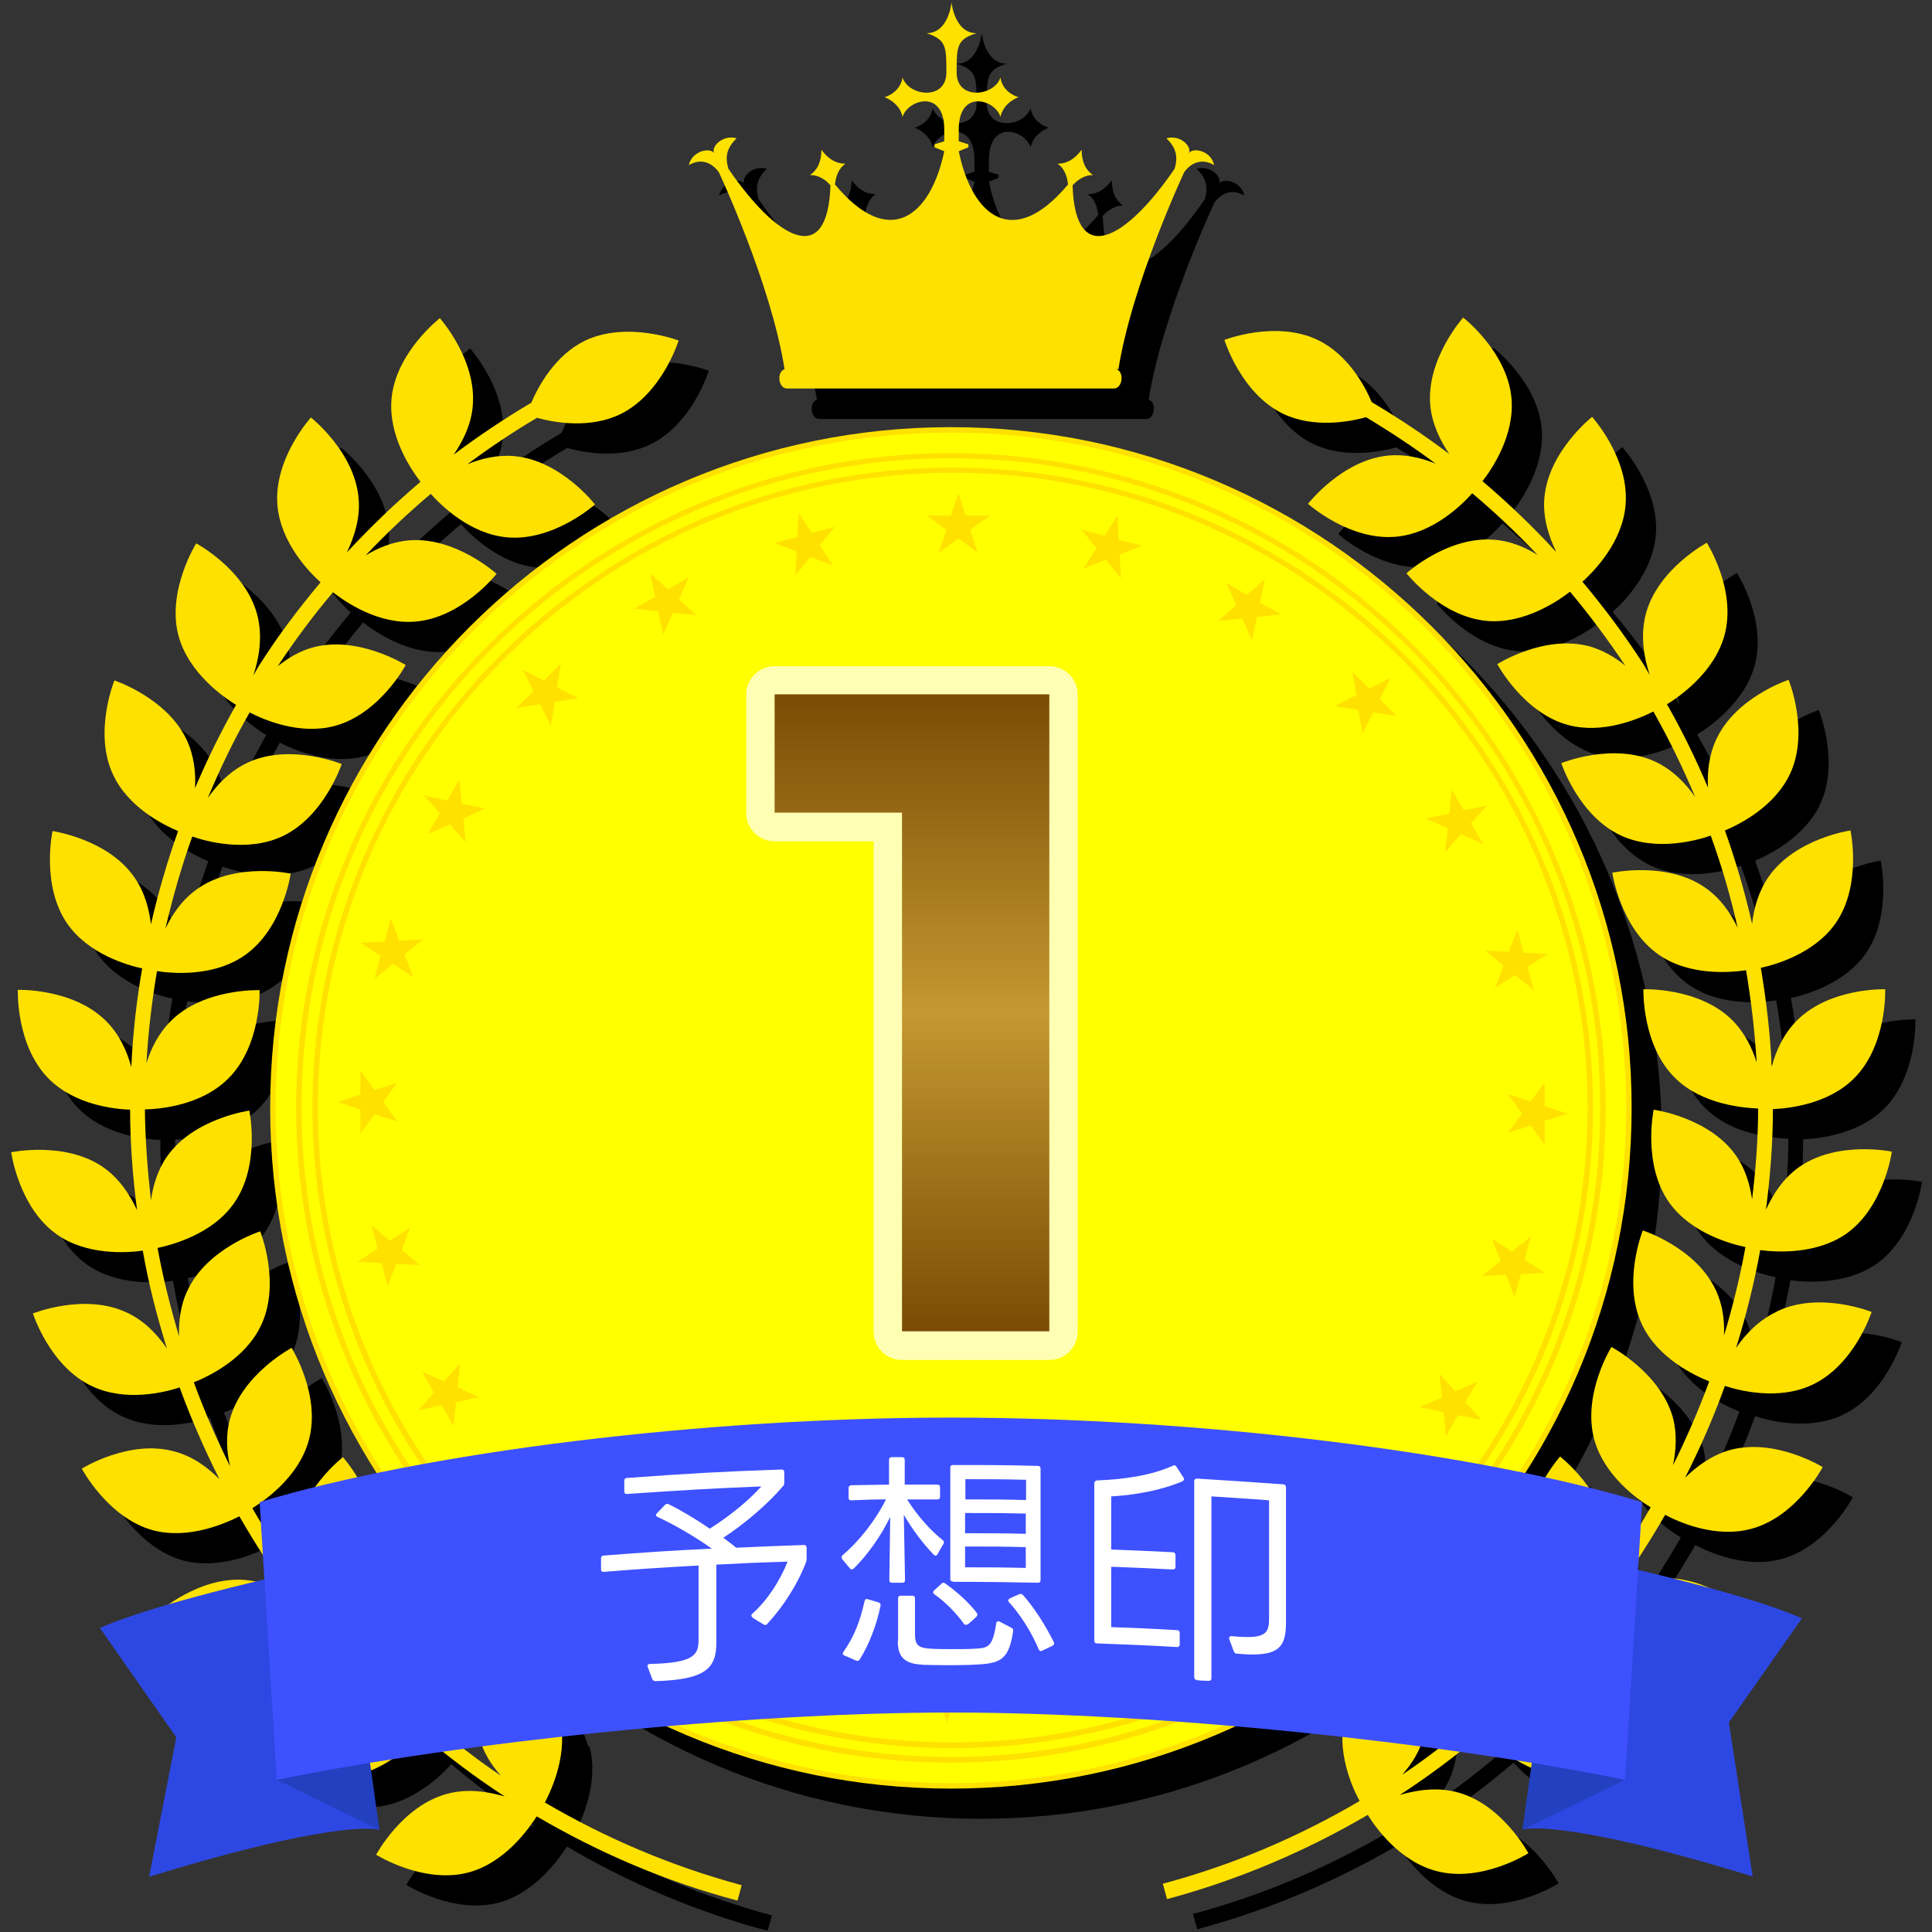 <?xml version="1.0" encoding="UTF-8"?>
<svg id="_レイヤー_2" data-name="レイヤー 2" xmlns="http://www.w3.org/2000/svg" xmlns:xlink="http://www.w3.org/1999/xlink" viewBox="0 0 64 64">
  <rect x="0" y="0" width="64" height="64" fill="#333333" stroke="none"/>
  <defs>
    <style>
      .cls-1 {
        fill: #ffe100;
      }

      .cls-2 {
        fill: #f0571e;
      }

      .cls-3 {
        fill: #ffffb4;
      }

      .cls-4, .cls-5 {
        fill: #fff;
      }

      .cls-6 {
        fill: #ff0;
      }

      .cls-5 {
        opacity: 0;
      }

      .cls-7 {
        fill: url(#_名称未設定グラデーション_103);
      }

      .cls-8 {
        fill: #2d48e2;
      }

      .cls-9 {
        fill: #3e51ff;
      }

      .cls-10 {
        fill: #2240bf;
      }
    </style>
    <linearGradient id="_名称未設定グラデーション_103" data-name="名称未設定グラデーション 103" x1="30.21" y1="44.11" x2="30.21" y2="23.01" gradientUnits="userSpaceOnUse">
      <stop offset="0" stop-color="#7a4c04"/>
      <stop offset=".5" stop-color="#c59831"/>
      <stop offset="1" stop-color="#7a4c04"/>
    </linearGradient>
  </defs>
  <g id="_レイヤー_1-2" data-name="レイヤー 1">
    <g>
      <g>
        <g>
          <path d="M55.05,37.7c0-12.43-10.11-22.55-22.55-22.55s-22.55,10.11-22.55,22.55,10.11,22.55,22.55,22.55,22.55-10.11,22.55-22.55Z"/>
          <path d="M24.88,6.71s1.73,3.68,2.18,6.53c-.27.09-.21.64.08.64h10.83c.29,0,.35-.56.08-.64.45-2.84,2.18-6.53,2.18-6.53.26-.35.62-.45.99-.23-.1-.49-.72-.6-.84-.39.12-.21-.27-.63-.74-.5.3.3.4.58.27,1.01-1.57,2.3-3.29,3.34-3.38.55.2-.22.44-.35.68-.34-.27-.18-.38-.48-.38-.84-.21.29-.48.47-.8.46.21.14.32.39.35.69-1.82,2.18-3.18,1.05-3.62-1.1l.32-.13v-.1l-.32-.1v-.39c0-1.36,1.21-.99,1.38-.42.11-.49.6-.65.6-.65,0,0-.52-.13-.6-.65-.2.62-1.45.77-1.45-.17,0-.85,0-1.1.66-1.3-.73,0-.83-1.02-.83-1.02,0,0-.09,1.02-.83,1.02.66.21.66.45.66,1.3,0,.94-1.25.79-1.45.17-.09.52-.6.65-.6.65,0,0,.49.16.6.65.17-.57,1.38-.94,1.38.42v.39l-.32.1v.1l.32.13c-.45,2.14-1.81,3.28-3.62,1.1.03-.3.14-.55.35-.69-.32.01-.59-.17-.8-.46,0,.36-.11.66-.38.84.25-.01.49.12.68.34-.09,2.79-1.81,1.75-3.38-.55-.13-.43-.03-.71.27-1.01-.47-.13-.86.29-.74.5-.12-.21-.74-.09-.84.39.37-.22.73-.12.99.23Z"/>
          <path d="M59.84,44.46c-.59.28-1.02.74-1.33,1.19.33-1.06.6-2.14.8-3.24.51.07,1.84.16,2.85-.54,1.26-.89,1.51-2.72,1.51-2.72,0,0-1.8-.38-3.07.51-.53.37-.87.91-1.1,1.41.14-1.1.23-2.2.23-3.33.52-.02,1.84-.16,2.7-1.03,1.09-1.1,1.02-2.94,1.02-2.94,0,0-1.84-.06-2.93,1.04-.44.44-.69,1.01-.83,1.52-.05-1.1-.18-2.19-.36-3.27.51-.11,1.78-.48,2.48-1.48.88-1.27.49-3.07.49-3.07,0,0-1.82.26-2.71,1.53-.34.49-.49,1.05-.55,1.56-.24-1.05-.54-2.08-.9-3.09.5-.21,1.65-.79,2.16-1.88.65-1.4-.05-3.11-.05-3.11,0,0-1.75.57-2.4,1.98-.24.52-.3,1.09-.27,1.59-.4-.94-.85-1.87-1.36-2.76.36-.22,1.57-1.03,1.91-2.3.4-1.5-.59-3.05-.59-3.05,0,0-1.63.87-2.02,2.36-.19.72-.06,1.45.13,2.02-.07-.12-.14-.24-.21-.36-.62-.96-1.3-1.87-2.02-2.73.37-.33,1.33-1.3,1.43-2.55.13-1.54-1.11-2.91-1.11-2.91,0,0-1.45,1.14-1.58,2.68-.06.66.15,1.29.39,1.79-.77-.83-1.58-1.61-2.44-2.34.31-.4,1.07-1.51.96-2.75-.14-1.54-1.6-2.67-1.6-2.67,0,0-1.23,1.37-1.09,2.91.06.62.33,1.17.63,1.61-.82-.62-1.68-1.19-2.57-1.72-.24-.56-.79-1.57-1.77-2.05-1.39-.68-3.11-.01-3.11-.01,0,0,.54,1.76,1.93,2.44,1.01.49,2.19.28,2.76.12.8.48,1.57.99,2.31,1.54-.46-.19-1-.32-1.56-.27-1.54.14-2.67,1.6-2.67,1.6,0,0,1.37,1.23,2.91,1.09,1.24-.11,2.2-1.07,2.53-1.44.76.64,1.48,1.32,2.16,2.04-.41-.25-.89-.46-1.43-.5-1.54-.13-2.91,1.11-2.91,1.11,0,0,1.14,1.45,2.68,1.58,1.23.1,2.34-.66,2.74-.97.65.78,1.26,1.6,1.83,2.45-.33-.27-.73-.51-1.19-.64-1.5-.4-3.05.59-3.05.59,0,0,.87,1.63,2.36,2.02,1.14.3,2.31-.2,2.81-.45.52.92.98,1.87,1.39,2.84-.31-.45-.75-.91-1.33-1.18-1.4-.65-3.11.05-3.11.05,0,0,.57,1.75,1.98,2.4,1.17.54,2.55.15,2.97,0,.36,1,.66,2.01.89,3.05-.23-.48-.57-.98-1.08-1.33-1.27-.88-3.07-.49-3.07-.49,0,0,.26,1.82,1.53,2.71,1.04.73,2.43.59,2.9.52.17,1.01.29,2.02.35,3.05-.15-.48-.4-.99-.81-1.4-1.1-1.09-2.94-1.02-2.94-1.02,0,0-.06,1.84,1.04,2.93.9.9,2.29,1,2.76,1.02,0,1.02-.08,2.02-.2,3.01-.07-.48-.22-1.01-.54-1.46-.89-1.26-2.72-1.51-2.72-1.51,0,0-.38,1.8.51,3.07.73,1.03,2.06,1.38,2.53,1.48-.18,1-.42,1.97-.71,2.93.02-.49-.04-1.02-.28-1.52-.66-1.4-2.41-1.96-2.41-1.96,0,0-.69,1.71-.03,3.11.53,1.14,1.78,1.71,2.23,1.89-.35.95-.75,1.88-1.2,2.78.1-.48.14-1.03,0-1.57-.41-1.49-2.04-2.35-2.04-2.35,0,0-.97,1.56-.57,3.06.33,1.21,1.45,2,1.87,2.25-.51.9-1.08,1.76-1.69,2.6.2-.47.34-1.03.29-1.61-.14-1.54-1.6-2.67-1.6-2.67,0,0-1.23,1.37-1.09,2.91.11,1.26,1.11,2.24,1.46,2.55-.66.8-1.36,1.57-2.11,2.28.27-.42.5-.94.55-1.51.13-1.54-1.11-2.91-1.11-2.91,0,0-1.45,1.14-1.58,2.68-.11,1.25.68,2.37.99,2.75-.75.64-1.52,1.24-2.34,1.79.31-.35.59-.78.72-1.29.4-1.5-.59-3.05-.59-3.05,0,0-1.63.87-2.02,2.36-.31,1.19.23,2.4.48,2.85-2.01,1.18-4.19,2.12-6.52,2.74l.14.51c2.38-.64,4.6-1.59,6.65-2.79.25.41,1.05,1.54,2.27,1.86,1.5.4,3.05-.59,3.05-.59,0,0-.87-1.63-2.36-2.02-.67-.18-1.35-.07-1.9.09.97-.63,1.89-1.32,2.77-2.07.34.38,1.3,1.31,2.53,1.42,1.54.13,2.91-1.11,2.91-1.11,0,0-1.14-1.45-2.68-1.58-.62-.05-1.2.12-1.68.34.81-.76,1.55-1.58,2.25-2.43.41.32,1.51,1.06,2.73.95,1.54-.14,2.67-1.6,2.67-1.6,0,0-1.37-1.23-2.91-1.09-.61.05-1.15.32-1.58.61.65-.87,1.24-1.78,1.78-2.72.45.24,1.67.79,2.87.46,1.49-.41,2.35-2.04,2.35-2.04,0,0-1.56-.97-3.06-.57-.61.17-1.11.54-1.5.92.5-.98.94-1.99,1.32-3.04.48.16,1.79.49,2.9-.04,1.4-.66,1.96-2.41,1.96-2.41,0,0-1.71-.69-3.11-.03Z"/>
          <path d="M19.48,57.84c-.4-1.5-2.02-2.36-2.02-2.36,0,0-.98,1.56-.59,3.05.13.51.41.94.72,1.29-.82-.55-1.59-1.16-2.34-1.8.3-.38,1.09-1.5.99-2.75-.13-1.54-1.58-2.68-1.58-2.68,0,0-1.24,1.36-1.11,2.91.05.57.28,1.08.55,1.51-.75-.72-1.45-1.48-2.11-2.28.36-.31,1.35-1.29,1.46-2.55.14-1.54-1.09-2.91-1.09-2.91,0,0-1.46,1.13-1.6,2.67-.05.58.09,1.14.29,1.61-.61-.83-1.18-1.7-1.69-2.59.42-.26,1.54-1.04,1.87-2.25.41-1.49-.57-3.06-.57-3.06,0,0-1.63.86-2.04,2.35-.15.54-.11,1.09,0,1.57-.45-.9-.85-1.83-1.2-2.78.46-.18,1.7-.76,2.23-1.89.66-1.4-.03-3.11-.03-3.11,0,0-1.76.56-2.41,1.96-.24.5-.29,1.04-.28,1.52-.28-.96-.53-1.93-.71-2.93.47-.1,1.81-.45,2.53-1.48.89-1.26.51-3.07.51-3.07,0,0-1.83.25-2.72,1.51-.32.45-.47.98-.54,1.46-.11-.99-.19-1.99-.2-3.01.47-.01,1.86-.12,2.76-1.02,1.1-1.09,1.04-2.93,1.04-2.93,0,0-1.84-.07-2.94,1.02-.41.41-.66.92-.81,1.4.06-1.03.18-2.04.35-3.05.47.07,1.85.21,2.9-.52,1.27-.88,1.53-2.71,1.53-2.71,0,0-1.8-.39-3.07.49-.51.35-.85.85-1.08,1.33.24-1.03.53-2.05.89-3.05.42.15,1.79.54,2.97,0,1.4-.65,1.98-2.4,1.98-2.4,0,0-1.71-.7-3.11-.05-.58.27-1.02.73-1.33,1.18.41-.97.86-1.92,1.39-2.84.5.26,1.67.75,2.81.45,1.5-.4,2.36-2.02,2.36-2.02,0,0-1.56-.98-3.05-.59-.46.12-.85.36-1.19.63.56-.85,1.17-1.67,1.83-2.45.4.31,1.5,1.08,2.74.97,1.54-.13,2.68-1.58,2.68-1.58,0,0-1.36-1.24-2.91-1.11-.54.05-1.02.25-1.43.5.68-.72,1.4-1.4,2.16-2.04.33.37,1.29,1.33,2.53,1.44,1.54.14,2.91-1.09,2.91-1.09,0,0-1.13-1.46-2.67-1.6-.56-.05-1.1.08-1.56.27.74-.55,1.51-1.07,2.31-1.54.57.16,1.75.37,2.76-.12,1.39-.68,1.93-2.44,1.93-2.44,0,0-1.72-.66-3.11.01-.98.48-1.53,1.49-1.77,2.05-.89.53-1.75,1.1-2.57,1.72.3-.44.58-.99.63-1.61.14-1.54-1.09-2.91-1.09-2.91,0,0-1.46,1.13-1.6,2.67-.11,1.24.65,2.35.96,2.75-.86.73-1.67,1.51-2.44,2.34.24-.5.45-1.13.39-1.79-.13-1.54-1.58-2.68-1.58-2.68,0,0-1.24,1.36-1.11,2.91.11,1.25,1.06,2.22,1.43,2.55-.73.87-1.41,1.77-2.02,2.73-.08.12-.14.24-.21.36.19-.57.32-1.3.13-2.02-.4-1.5-2.02-2.36-2.02-2.36,0,0-.98,1.56-.59,3.05.34,1.27,1.55,2.08,1.91,2.3-.51.9-.96,1.82-1.36,2.76.03-.5-.03-1.07-.27-1.59-.65-1.4-2.4-1.98-2.4-1.98,0,0-.7,1.71-.05,3.11.5,1.09,1.66,1.67,2.16,1.88-.36,1.01-.66,2.04-.9,3.09-.06-.51-.21-1.08-.55-1.56-.88-1.27-2.71-1.53-2.71-1.53,0,0-.39,1.8.49,3.07.7,1,1.97,1.37,2.48,1.48-.19,1.08-.31,2.17-.36,3.27-.14-.52-.39-1.08-.83-1.52-1.09-1.1-2.93-1.04-2.93-1.04,0,0-.07,1.84,1.02,2.94.86.87,2.17,1.01,2.7,1.03,0,1.13.09,2.23.23,3.33-.23-.5-.57-1.03-1.1-1.41-1.26-.89-3.07-.51-3.07-.51,0,0,.25,1.83,1.51,2.72,1,.71,2.34.61,2.85.54.19,1.1.47,2.18.8,3.24-.31-.45-.74-.92-1.33-1.19-1.4-.66-3.11.03-3.11.03,0,0,.56,1.76,1.96,2.41,1.12.53,2.42.2,2.9.04.38,1.04.82,2.05,1.32,3.04-.38-.38-.88-.76-1.5-.92-1.49-.41-3.06.57-3.06.57,0,0,.86,1.63,2.35,2.04,1.19.32,2.41-.23,2.87-.46.54.94,1.13,1.85,1.78,2.72-.44-.29-.97-.56-1.58-.61-1.54-.14-2.91,1.09-2.91,1.09,0,0,1.13,1.46,2.67,1.6,1.22.11,2.32-.63,2.73-.95.71.85,1.45,1.67,2.25,2.43-.48-.22-1.07-.39-1.68-.34-1.54.13-2.68,1.58-2.68,1.58,0,0,1.36,1.24,2.91,1.11,1.23-.1,2.19-1.04,2.53-1.42.88.74,1.8,1.44,2.77,2.07-.55-.16-1.23-.27-1.9-.09-1.5.4-2.36,2.02-2.36,2.02,0,0,1.56.98,3.05.59,1.22-.32,2.01-1.46,2.27-1.86,2.05,1.2,4.27,2.16,6.65,2.79l.14-.51c-2.33-.63-4.51-1.56-6.52-2.74.24-.46.79-1.67.48-2.85Z"/>
        </g>
        <g>
          <circle class="cls-6" cx="31.5" cy="36.7" r="22.46"/>
          <path class="cls-1" d="M31.5,59.25c-12.43,0-22.55-10.11-22.55-22.55S19.07,14.15,31.5,14.15s22.55,10.11,22.55,22.55-10.11,22.55-22.55,22.55ZM31.5,14.33c-12.34,0-22.37,10.04-22.37,22.37s10.04,22.37,22.37,22.37,22.37-10.04,22.37-22.37-10.04-22.37-22.37-22.37Z"/>
        </g>
        <path class="cls-1" d="M31.5,58.39c-11.96,0-21.69-9.73-21.69-21.69S19.54,15.01,31.5,15.01s21.69,9.73,21.69,21.69-9.73,21.69-21.69,21.69ZM31.5,15.18c-11.86,0-21.51,9.65-21.51,21.51s9.65,21.51,21.51,21.51,21.51-9.65,21.51-21.51-9.65-21.51-21.51-21.51Z"/>
        <path class="cls-1" d="M31.56,57.91c-11.7,0-21.21-9.52-21.21-21.21S19.86,15.49,31.56,15.49s21.21,9.52,21.21,21.21-9.52,21.21-21.21,21.21ZM31.56,15.66c-11.6,0-21.03,9.44-21.03,21.03s9.44,21.03,21.03,21.03,21.03-9.44,21.03-21.03-9.44-21.03-21.03-21.03Z"/>
        <g>
          <polygon class="cls-1" points="31.75 16.33 31.99 17.08 32.79 17.08 32.14 17.55 32.39 18.31 31.75 17.84 31.1 18.31 31.35 17.55 30.7 17.08 31.5 17.08 31.75 16.33"/>
          <polygon class="cls-1" points="26.46 16.99 26.89 17.65 27.66 17.45 27.16 18.06 27.59 18.73 26.85 18.45 26.35 19.06 26.39 18.27 25.65 17.99 26.41 17.78 26.46 16.99"/>
          <polygon class="cls-1" points="21.54 18.99 22.13 19.52 22.82 19.12 22.49 19.85 23.08 20.38 22.29 20.3 21.97 21.03 21.8 20.25 21.01 20.16 21.7 19.77 21.54 18.99"/>
          <polygon class="cls-1" points="17.31 22.18 18.02 22.54 18.58 21.98 18.45 22.77 19.16 23.13 18.38 23.25 18.25 24.04 17.89 23.33 17.11 23.45 17.67 22.89 17.31 22.18"/>
          <polygon class="cls-1" points="14.04 26.35 14.81 26.52 15.21 25.83 15.3 26.62 16.07 26.78 15.35 27.11 15.43 27.9 14.9 27.31 14.17 27.63 14.57 26.94 14.04 26.35"/>
          <polygon class="cls-1" points="11.94 31.23 12.74 31.19 12.94 30.42 13.23 31.16 14.02 31.12 13.4 31.62 13.69 32.37 13.02 31.93 12.4 32.43 12.61 31.66 11.94 31.23"/>
          <polygon class="cls-1" points="11.18 36.51 11.94 36.26 11.94 35.47 12.41 36.11 13.16 35.86 12.7 36.51 13.16 37.15 12.41 36.91 11.94 37.55 11.94 36.75 11.18 36.51"/>
          <polygon class="cls-1" points="11.84 41.8 12.51 41.36 12.31 40.6 12.92 41.1 13.59 40.66 13.31 41.41 13.92 41.91 13.13 41.87 12.84 42.61 12.64 41.84 11.84 41.8"/>
          <polygon class="cls-1" points="13.85 46.72 14.38 46.13 13.98 45.44 14.71 45.76 15.24 45.17 15.16 45.96 15.88 46.28 15.11 46.45 15.02 47.24 14.63 46.55 13.85 46.72"/>
          <polygon class="cls-1" points="17.04 50.95 17.4 50.24 16.84 49.68 17.62 49.8 17.98 49.09 18.11 49.88 18.89 50 18.19 50.36 18.31 51.15 17.75 50.59 17.04 50.95"/>
          <polygon class="cls-1" points="21.21 54.22 21.37 53.44 20.69 53.04 21.48 52.96 21.64 52.18 21.97 52.91 22.76 52.82 22.17 53.36 22.49 54.08 21.8 53.69 21.21 54.22"/>
          <polygon class="cls-1" points="26.09 56.31 26.05 55.52 25.28 55.31 26.02 55.03 25.98 54.23 26.48 54.85 27.22 54.57 26.79 55.23 27.29 55.85 26.52 55.64 26.09 56.31"/>
          <polygon class="cls-1" points="31.37 57.07 31.12 56.31 30.33 56.31 30.97 55.85 30.72 55.09 31.37 55.56 32.01 55.09 31.76 55.85 32.41 56.31 31.61 56.31 31.37 57.07"/>
          <polygon class="cls-1" points="36.66 56.41 36.22 55.74 35.46 55.95 35.96 55.33 35.52 54.66 36.26 54.95 36.77 54.33 36.72 55.12 37.47 55.41 36.7 55.62 36.66 56.41"/>
          <polygon class="cls-1" points="41.58 54.41 40.98 53.87 40.3 54.27 40.62 53.55 40.03 53.01 40.82 53.1 41.14 52.37 41.31 53.15 42.1 53.23 41.41 53.63 41.58 54.41"/>
          <polygon class="cls-1" points="45.8 51.21 45.1 50.85 44.53 51.42 44.66 50.63 43.95 50.27 44.74 50.14 44.86 49.36 45.22 50.07 46.01 49.94 45.44 50.51 45.8 51.21"/>
          <polygon class="cls-1" points="49.08 47.04 48.3 46.88 47.9 47.57 47.82 46.78 47.04 46.61 47.77 46.29 47.68 45.5 48.21 46.09 48.94 45.77 48.54 46.45 49.08 47.04"/>
          <polygon class="cls-1" points="51.17 42.16 50.38 42.21 50.17 42.97 49.89 42.23 49.09 42.27 49.71 41.77 49.42 41.03 50.09 41.46 50.71 40.96 50.5 41.73 51.17 42.16"/>
          <polygon class="cls-1" points="51.93 36.89 51.17 37.13 51.17 37.93 50.7 37.28 49.95 37.53 50.42 36.89 49.95 36.24 50.7 36.49 51.17 35.85 51.17 36.64 51.93 36.89"/>
          <polygon class="cls-1" points="51.27 31.6 50.6 32.03 50.81 32.8 50.19 32.3 49.52 32.73 49.81 31.99 49.19 31.49 49.98 31.53 50.27 30.79 50.47 31.56 51.27 31.6"/>
          <polygon class="cls-1" points="49.27 26.68 48.73 27.27 49.13 27.96 48.4 27.63 47.87 28.23 47.96 27.44 47.23 27.11 48.01 26.95 48.09 26.16 48.49 26.84 49.27 26.68"/>
          <polygon class="cls-1" points="46.07 22.45 45.71 23.16 46.27 23.72 45.49 23.6 45.13 24.3 45 23.52 44.22 23.39 44.93 23.03 44.8 22.25 45.36 22.81 46.07 22.45"/>
          <polygon class="cls-1" points="41.9 19.18 41.74 19.96 42.43 20.35 41.64 20.44 41.47 21.21 41.15 20.49 40.36 20.57 40.95 20.04 40.62 19.31 41.31 19.71 41.9 19.18"/>
          <polygon class="cls-1" points="37.02 17.08 37.06 17.88 37.83 18.08 37.09 18.37 37.13 19.16 36.63 18.54 35.89 18.83 36.32 18.16 35.82 17.54 36.59 17.75 37.02 17.08"/>
        </g>
        <g>
          <path class="cls-1" d="M37.05,12.23c.45-2.84,2.18-6.53,2.18-6.53.26-.35.62-.45.99-.23-.1-.49-.72-.6-.84-.39.12-.21-.27-.63-.74-.5.3.3.4.58.27,1.01-1.57,2.3-3.29,3.34-3.38.55.2-.22.44-.35.68-.34-.27-.18-.38-.48-.38-.84-.21.29-.48.47-.8.46.21.14.32.39.35.69-1.82,2.18-3.18,1.05-3.62-1.1l.32-.13v-.1l-.32-.1v-.39c0-1.36,1.21-.99,1.38-.42.11-.49.6-.65.6-.65,0,0-.52-.13-.6-.65-.2.62-1.45.77-1.45-.17,0-.85,0-1.1.66-1.3-.73,0-.83-1.02-.83-1.02,0,0-.09,1.02-.83,1.02.66.21.66.45.66,1.3,0,.94-1.25.79-1.45.17-.09.52-.6.65-.6.65,0,0,.49.16.6.65.17-.57,1.38-.94,1.38.42v.39l-.32.1v.1l.32.13c-.45,2.14-1.81,3.28-3.62,1.1.03-.3.14-.55.35-.69-.32.01-.59-.17-.8-.46,0,.36-.11.66-.38.84.25-.01.49.12.68.34-.09,2.79-1.81,1.75-3.38-.55-.13-.43-.03-.71.27-1.01-.47-.13-.86.29-.74.5-.12-.21-.74-.09-.84.39.37-.22.73-.12.99.23,0,0,1.73,3.68,2.18,6.53-.27.09-.21.64.08.64h10.83c.29,0,.35-.56.08-.64Z"/>
          <path class="cls-1" d="M58.84,43.46c-.59.28-1.02.74-1.33,1.19.33-1.06.6-2.14.8-3.24.51.07,1.84.16,2.85-.54,1.26-.89,1.51-2.72,1.51-2.72,0,0-1.8-.38-3.07.51-.53.37-.87.91-1.1,1.41.14-1.1.23-2.2.23-3.33.52-.02,1.84-.16,2.7-1.03,1.09-1.1,1.02-2.94,1.02-2.94,0,0-1.84-.06-2.93,1.04-.44.44-.69,1.01-.83,1.52-.05-1.1-.18-2.19-.36-3.27.51-.11,1.78-.48,2.48-1.48.88-1.27.49-3.07.49-3.07,0,0-1.82.26-2.71,1.53-.34.49-.49,1.05-.55,1.56-.24-1.05-.54-2.08-.9-3.09.5-.21,1.65-.79,2.16-1.88.65-1.4-.05-3.11-.05-3.11,0,0-1.75.57-2.4,1.98-.24.52-.3,1.09-.27,1.59-.4-.94-.85-1.87-1.36-2.76.36-.22,1.57-1.03,1.91-2.3.4-1.5-.59-3.05-.59-3.05,0,0-1.63.87-2.02,2.36-.19.72-.06,1.45.13,2.02-.07-.12-.14-.24-.21-.36-.62-.96-1.3-1.87-2.02-2.73.37-.33,1.33-1.3,1.43-2.55.13-1.54-1.11-2.91-1.11-2.91,0,0-1.45,1.14-1.58,2.68-.06.66.15,1.29.39,1.79-.77-.83-1.58-1.61-2.44-2.34.31-.4,1.07-1.51.96-2.75-.14-1.54-1.6-2.67-1.6-2.67,0,0-1.23,1.37-1.09,2.91.06.62.33,1.17.63,1.61-.82-.62-1.68-1.19-2.57-1.72-.24-.56-.79-1.57-1.77-2.05-1.39-.68-3.11-.01-3.11-.01,0,0,.54,1.76,1.93,2.44,1.01.49,2.19.28,2.76.12.8.48,1.57.99,2.31,1.54-.46-.19-1-.32-1.56-.27-1.54.14-2.67,1.6-2.67,1.6,0,0,1.37,1.23,2.91,1.09,1.24-.11,2.2-1.07,2.53-1.44.76.64,1.48,1.32,2.16,2.04-.41-.25-.89-.46-1.43-.5-1.54-.13-2.91,1.11-2.91,1.11,0,0,1.14,1.45,2.68,1.58,1.23.1,2.34-.66,2.74-.97.65.78,1.26,1.6,1.83,2.45-.33-.27-.73-.51-1.19-.64-1.5-.4-3.05.59-3.05.59,0,0,.87,1.63,2.36,2.02,1.14.3,2.31-.2,2.81-.45.52.92.98,1.87,1.39,2.84-.31-.45-.75-.91-1.33-1.18-1.4-.65-3.11.05-3.11.05,0,0,.57,1.75,1.98,2.4,1.17.54,2.55.15,2.97,0,.36,1,.66,2.01.89,3.05-.23-.48-.57-.98-1.08-1.33-1.27-.88-3.07-.49-3.07-.49,0,0,.26,1.82,1.53,2.71,1.04.73,2.43.59,2.9.52.17,1.01.29,2.02.35,3.05-.15-.48-.4-.99-.81-1.4-1.1-1.09-2.94-1.02-2.94-1.02,0,0-.06,1.84,1.04,2.93.9.9,2.29,1,2.76,1.02,0,1.02-.08,2.02-.2,3.01-.07-.48-.22-1.01-.54-1.46-.89-1.26-2.72-1.51-2.72-1.51,0,0-.38,1.8.51,3.07.73,1.03,2.06,1.38,2.53,1.48-.18,1-.42,1.97-.71,2.93.02-.49-.04-1.02-.28-1.52-.66-1.4-2.41-1.96-2.41-1.96,0,0-.69,1.71-.03,3.11.53,1.14,1.78,1.71,2.23,1.89-.35.95-.75,1.88-1.2,2.78.1-.48.14-1.03,0-1.57-.41-1.49-2.04-2.35-2.04-2.35,0,0-.97,1.56-.57,3.06.33,1.21,1.45,2,1.87,2.25-.51.9-1.08,1.76-1.69,2.6.2-.47.34-1.03.29-1.61-.14-1.54-1.6-2.67-1.6-2.67,0,0-1.23,1.37-1.09,2.91.11,1.26,1.11,2.24,1.46,2.55-.66.8-1.36,1.57-2.11,2.28.27-.42.5-.94.55-1.51.13-1.54-1.11-2.91-1.11-2.91,0,0-1.45,1.14-1.58,2.68-.11,1.25.68,2.37.99,2.75-.75.64-1.52,1.24-2.34,1.79.31-.35.59-.78.72-1.29.4-1.5-.59-3.05-.59-3.05,0,0-1.63.87-2.02,2.36-.31,1.19.23,2.4.48,2.85-2.01,1.18-4.19,2.12-6.52,2.74l.14.51c2.38-.64,4.6-1.59,6.65-2.79.25.41,1.05,1.54,2.27,1.86,1.5.4,3.05-.59,3.05-.59,0,0-.87-1.63-2.36-2.02-.67-.18-1.35-.07-1.9.09.97-.63,1.89-1.32,2.77-2.07.34.38,1.3,1.31,2.53,1.42,1.54.13,2.91-1.11,2.91-1.11,0,0-1.14-1.45-2.68-1.58-.62-.05-1.2.12-1.68.34.81-.76,1.55-1.58,2.25-2.43.41.32,1.51,1.06,2.73.95,1.54-.14,2.67-1.6,2.67-1.6,0,0-1.37-1.23-2.91-1.09-.61.05-1.15.32-1.58.61.65-.87,1.24-1.78,1.78-2.72.45.24,1.67.79,2.87.46,1.49-.41,2.35-2.04,2.35-2.04,0,0-1.56-.97-3.06-.57-.61.17-1.11.54-1.5.92.5-.98.94-1.99,1.32-3.04.48.16,1.79.49,2.9-.04,1.4-.66,1.96-2.41,1.96-2.41,0,0-1.71-.69-3.11-.03Z"/>
          <path class="cls-1" d="M18.48,56.84c-.4-1.5-2.02-2.36-2.02-2.36,0,0-.98,1.56-.59,3.05.13.51.41.94.72,1.29-.82-.55-1.59-1.16-2.34-1.8.3-.38,1.09-1.5.99-2.75-.13-1.54-1.58-2.68-1.58-2.68,0,0-1.24,1.36-1.11,2.91.05.57.28,1.08.55,1.51-.75-.72-1.45-1.48-2.11-2.28.36-.31,1.35-1.29,1.46-2.55.14-1.54-1.09-2.91-1.09-2.91,0,0-1.46,1.13-1.6,2.67-.05.58.09,1.14.29,1.61-.61-.83-1.18-1.7-1.69-2.59.42-.26,1.54-1.04,1.87-2.25.41-1.49-.57-3.06-.57-3.06,0,0-1.63.86-2.04,2.35-.15.54-.11,1.09,0,1.57-.45-.9-.85-1.83-1.2-2.78.46-.18,1.7-.76,2.23-1.89.66-1.4-.03-3.11-.03-3.11,0,0-1.76.56-2.41,1.96-.24.5-.29,1.04-.28,1.52-.28-.96-.53-1.93-.71-2.93.47-.1,1.81-.45,2.53-1.48.89-1.26.51-3.07.51-3.07,0,0-1.83.25-2.72,1.51-.32.45-.47.98-.54,1.46-.11-.99-.19-1.99-.2-3.01.47-.01,1.86-.12,2.76-1.02,1.1-1.09,1.04-2.93,1.04-2.93,0,0-1.84-.07-2.94,1.02-.41.41-.66.92-.81,1.4.06-1.03.18-2.04.35-3.05.47.07,1.85.21,2.9-.52,1.27-.88,1.53-2.71,1.53-2.71,0,0-1.8-.39-3.07.49-.51.35-.85.85-1.08,1.33.24-1.03.53-2.05.89-3.05.42.15,1.79.54,2.97,0,1.4-.65,1.98-2.4,1.98-2.4,0,0-1.71-.7-3.11-.05-.58.27-1.02.73-1.33,1.18.41-.97.86-1.92,1.39-2.84.5.26,1.67.75,2.81.45,1.5-.4,2.36-2.02,2.36-2.02,0,0-1.56-.98-3.05-.59-.46.12-.85.36-1.19.63.56-.85,1.17-1.67,1.83-2.45.4.31,1.5,1.08,2.74.97,1.54-.13,2.68-1.58,2.68-1.58,0,0-1.36-1.24-2.91-1.11-.54.05-1.02.25-1.43.5.68-.72,1.4-1.4,2.16-2.04.33.37,1.29,1.33,2.53,1.44,1.54.14,2.91-1.09,2.91-1.09,0,0-1.13-1.46-2.67-1.6-.56-.05-1.1.08-1.56.27.74-.55,1.51-1.07,2.31-1.54.57.16,1.75.37,2.76-.12,1.39-.68,1.93-2.44,1.93-2.44,0,0-1.72-.66-3.11.01-.98.48-1.53,1.49-1.77,2.05-.89.53-1.75,1.1-2.57,1.72.3-.44.58-.99.63-1.61.14-1.54-1.09-2.91-1.09-2.91,0,0-1.46,1.13-1.6,2.67-.11,1.24.65,2.35.96,2.75-.86.73-1.67,1.51-2.44,2.34.24-.5.45-1.13.39-1.79-.13-1.54-1.58-2.68-1.58-2.68,0,0-1.24,1.36-1.11,2.91.11,1.25,1.06,2.22,1.43,2.55-.73.87-1.41,1.77-2.02,2.73-.08.12-.14.24-.21.36.19-.57.32-1.3.13-2.02-.4-1.5-2.02-2.36-2.02-2.36,0,0-.98,1.56-.59,3.05.34,1.27,1.55,2.08,1.91,2.3-.51.9-.96,1.82-1.36,2.76.03-.5-.03-1.07-.27-1.59-.65-1.4-2.4-1.98-2.4-1.98,0,0-.7,1.71-.05,3.11.5,1.09,1.66,1.67,2.16,1.88-.36,1.01-.66,2.04-.9,3.09-.06-.51-.21-1.08-.55-1.56-.88-1.27-2.71-1.53-2.71-1.53,0,0-.39,1.8.49,3.07.7,1,1.97,1.37,2.48,1.48-.19,1.08-.31,2.17-.36,3.27-.14-.52-.39-1.08-.83-1.52-1.09-1.1-2.93-1.04-2.93-1.04,0,0-.07,1.84,1.02,2.94.86.87,2.17,1.01,2.7,1.03,0,1.13.09,2.23.23,3.33-.23-.5-.57-1.03-1.1-1.41-1.26-.89-3.07-.51-3.07-.51,0,0,.25,1.83,1.51,2.72,1,.71,2.34.61,2.85.54.19,1.1.47,2.18.8,3.24-.31-.45-.74-.92-1.33-1.19-1.4-.66-3.11.03-3.11.03,0,0,.56,1.76,1.96,2.41,1.12.53,2.42.2,2.9.04.38,1.04.82,2.05,1.32,3.04-.38-.38-.88-.76-1.5-.92-1.49-.41-3.06.57-3.06.57,0,0,.86,1.63,2.35,2.04,1.19.32,2.41-.23,2.87-.46.54.94,1.13,1.85,1.78,2.72-.44-.29-.97-.56-1.58-.61-1.54-.14-2.91,1.09-2.91,1.09,0,0,1.13,1.46,2.67,1.6,1.22.11,2.32-.63,2.73-.95.71.85,1.45,1.67,2.25,2.43-.48-.22-1.07-.39-1.68-.34-1.54.13-2.68,1.58-2.68,1.58,0,0,1.36,1.24,2.91,1.11,1.23-.1,2.19-1.04,2.53-1.42.88.74,1.8,1.44,2.77,2.07-.55-.16-1.23-.27-1.9-.09-1.5.4-2.36,2.02-2.36,2.02,0,0,1.56.98,3.05.59,1.22-.32,2.01-1.46,2.27-1.86,2.05,1.2,4.27,2.16,6.65,2.79l.14-.51c-2.33-.63-4.51-1.56-6.52-2.74.24-.46.79-1.67.48-2.85Z"/>
        </g>
        <g>
          <path class="cls-2" d="M29.88,44.11v-19.3l2.11,2.11h-6.33v-3.92h9.1v21.1h-4.88Z"/>
          <path class="cls-3" d="M29.88,45.05c-.52,0-.94-.42-.94-.94v-16.24h-3.28c-.52,0-.94-.42-.94-.94v-3.92c0-.52.42-.94.94-.94h9.1c.52,0,.94.42.94.94v21.1c0,.52-.42.94-.94.94h-4.88Z"/>
          <path class="cls-7" d="M29.88,44.11v-19.3l2.11,2.11h-6.33v-3.92h9.1v21.1h-4.88Z"/>
        </g>
        <g>
          <g>
            <path class="cls-8" d="M52.56,51.62s5.07,1.07,7.13,1.99l-2.42,3.45.79,5.1c-6.49-1.99-7.63-1.55-7.63-1.55l2.13-8.99Z"/>
            <path class="cls-10" d="M53.83,58.96l-3.4,1.66.82-5.83s.49-2.2,2.29-1.8l.28,5.97Z"/>
          </g>
          <g>
            <path class="cls-8" d="M10.44,51.94s-5.07,1.07-7.13,1.99l2.53,3.62-.9,4.62c6.49-1.99,7.63-1.55,7.63-1.55l-2.13-8.67Z"/>
            <path class="cls-10" d="M9.17,58.96l3.4,1.66-.82-5.83s-.49-2.2-2.29-1.8l-.28,5.97Z"/>
            <path class="cls-9" d="M31.5,56.73c-6.81,0-16.1.96-22.33,2.23l-.57-9.2c5.51-1.66,14.69-2.8,22.9-2.8s17.39,1.14,22.9,2.8l-.57,9.2c-6.23-1.27-15.52-2.23-22.33-2.23Z"/>
          </g>
        </g>
        <g>
          <path class="cls-4" d="M24.93,53.58c-.05-.04-.06-.08,0-.13.51-.46.92-1.11,1.16-1.72-.94.03-1.42.05-2.36.1v2.59c0,.84-.35,1.22-2.01,1.27-.05,0-.09-.02-.11-.06-.06-.16-.09-.24-.15-.4-.03-.06,0-.11.08-.11,1.46-.03,1.6-.31,1.6-.79v-2.47c-1.26.07-1.89.11-3.14.21-.06,0-.09-.02-.09-.09v-.35c0-.06.03-.1.09-.1,1.43-.11,2.15-.16,3.58-.23-.55-.39-1.27-.81-1.8-1.05-.06-.03-.07-.07-.02-.12.11-.11.16-.17.27-.28.04-.04.08-.04.12-.02.39.19.9.49,1.36.81.64-.4,1.29-.93,1.71-1.4-1.78.07-2.67.13-4.45.25-.06,0-.09-.02-.09-.09v-.34c0-.06.03-.1.09-.1,2.05-.15,3.07-.21,5.12-.28.06,0,.09.03.09.09v.35c0,.06-.02.09-.05.12-.49.58-1.29,1.26-1.97,1.7.16.12.31.23.43.33.89-.04,1.34-.06,2.24-.09.06,0,.09.03.09.09v.36s0,.08-.02.12c-.27.72-.76,1.48-1.28,2.04-.04.05-.08.05-.13.02-.14-.09-.22-.13-.36-.22Z"/>
          <path class="cls-4" d="M27.9,51.66s-.04-.09,0-.13c.56-.48,1.08-1.13,1.45-1.86-.46,0-.69.01-1.15.03-.06,0-.09-.03-.09-.09v-.31c0-.06.03-.09.09-.1.5-.01.75-.01,1.25-.02v-.82c0-.06.03-.09.09-.09.14,0,.2,0,.34,0,.06,0,.09.03.09.09,0,.33,0,.49,0,.82.43,0,.65,0,1.08,0,.06,0,.09.03.09.09v.31c0,.06-.03.09-.09.09-.4,0-.6,0-1,0,.34.55.78,1.03,1.18,1.35.05.04.05.08.02.13-.08.13-.12.2-.19.33-.03.06-.08.07-.13.02-.35-.36-.71-.84-.99-1.32.02.87.02,1.3.04,2.16,0,.06-.03.09-.09.09-.14,0-.2,0-.34,0-.06,0-.09-.03-.09-.09.01-.83.02-1.25.03-2.09-.3.62-.75,1.26-1.21,1.71-.05.04-.09.04-.13-.01-.1-.12-.15-.18-.25-.3ZM27.97,54.84c-.05-.02-.07-.07-.03-.12.35-.49.56-1.04.7-1.68.02-.06.05-.09.12-.06.14.04.2.06.34.1.05.02.08.05.07.11-.13.64-.39,1.31-.69,1.78-.03.05-.07.06-.12.04-.15-.07-.23-.1-.39-.17ZM29.75,54.36v-1.41c0-.06.03-.09.09-.09.15,0,.23,0,.38,0,.06,0,.09.03.09.09v1.18c0,.36.11.45.45.48.24.02.5.02.76.02.29,0,.59,0,.86-.02.39-.02.51-.13.62-.82,0-.07.05-.1.12-.07.15.08.23.12.38.2.05.02.07.06.06.12-.15,1.03-.48,1.07-1.4,1.11-.46.02-1.17.01-1.56,0-.54-.03-.86-.17-.86-.78ZM32.06,53.81s-.1.04-.13-.02c-.25-.35-.6-.71-.98-.98-.05-.04-.05-.09,0-.13.1-.09.14-.13.24-.22.04-.04.08-.04.13,0,.37.26.78.63,1.03.96.04.05.03.09,0,.13-.11.11-.17.16-.29.26ZM31.57,52.39c-.06,0-.09-.03-.09-.09v-3.68c0-.06.03-.09.09-.09,1.12,0,1.68,0,2.81.03.06,0,.09.03.09.1v3.68c0,.06-.03.09-.09.09-1.12-.02-1.68-.03-2.81-.03ZM31.98,49.67c.8,0,1.2,0,2.01.02v-.67c-.8-.02-1.2-.02-2.01-.02v.67ZM33.98,50.81v-.67c-.8-.02-1.2-.02-2.01-.02v.67c.8,0,1.2,0,2.01.02ZM33.98,51.94v-.69c-.8-.02-1.2-.02-2.01-.02v.69c.8,0,1.2,0,2.01.02ZM34.53,54.68c-.05.03-.1.01-.12-.04-.23-.55-.59-1.13-.98-1.56-.05-.05-.04-.09.02-.13.13-.06.19-.09.32-.14.05-.02.08-.01.12.03.4.45.76,1.04,1.02,1.56.02.06,0,.1-.05.12-.14.07-.2.1-.34.16Z"/>
          <path class="cls-4" d="M36.81,51.9v2c.87.03,1.31.05,2.18.1.06,0,.09.04.09.1v.37c0,.06-.03.09-.09.09-1.06-.06-1.59-.08-2.65-.12-.06,0-.09-.03-.09-.1v-5.2c0-.06.03-.09.09-.1.87-.03,1.8-.16,2.52-.49.05-.02.09-.01.12.05.09.14.13.2.22.34.04.06.02.1-.03.13-.7.3-1.6.46-2.36.5v1.76c.82.03,1.23.05,2.04.09.06,0,.09.04.09.1v.38c0,.06-.03.09-.09.09-.82-.04-1.23-.06-2.04-.09ZM39.65,55.65c-.06,0-.09-.04-.09-.1v-6.48c0-.06.03-.09.09-.09,1.14.07,1.71.11,2.86.19.06,0,.09.04.09.1v4.48c0,.84-.25,1.16-1.62,1.03-.06,0-.09-.03-.11-.08-.06-.16-.09-.24-.15-.4-.02-.06.02-.11.09-.1,1.06.1,1.23-.05,1.23-.57v-3.93c-.76-.06-1.15-.08-1.91-.13v6.02c0,.06-.03.09-.09.09-.15,0-.23-.01-.39-.02Z"/>
        </g>
      </g>
      <rect class="cls-5" width="64" height="64"/>
    </g>
  </g>
</svg>